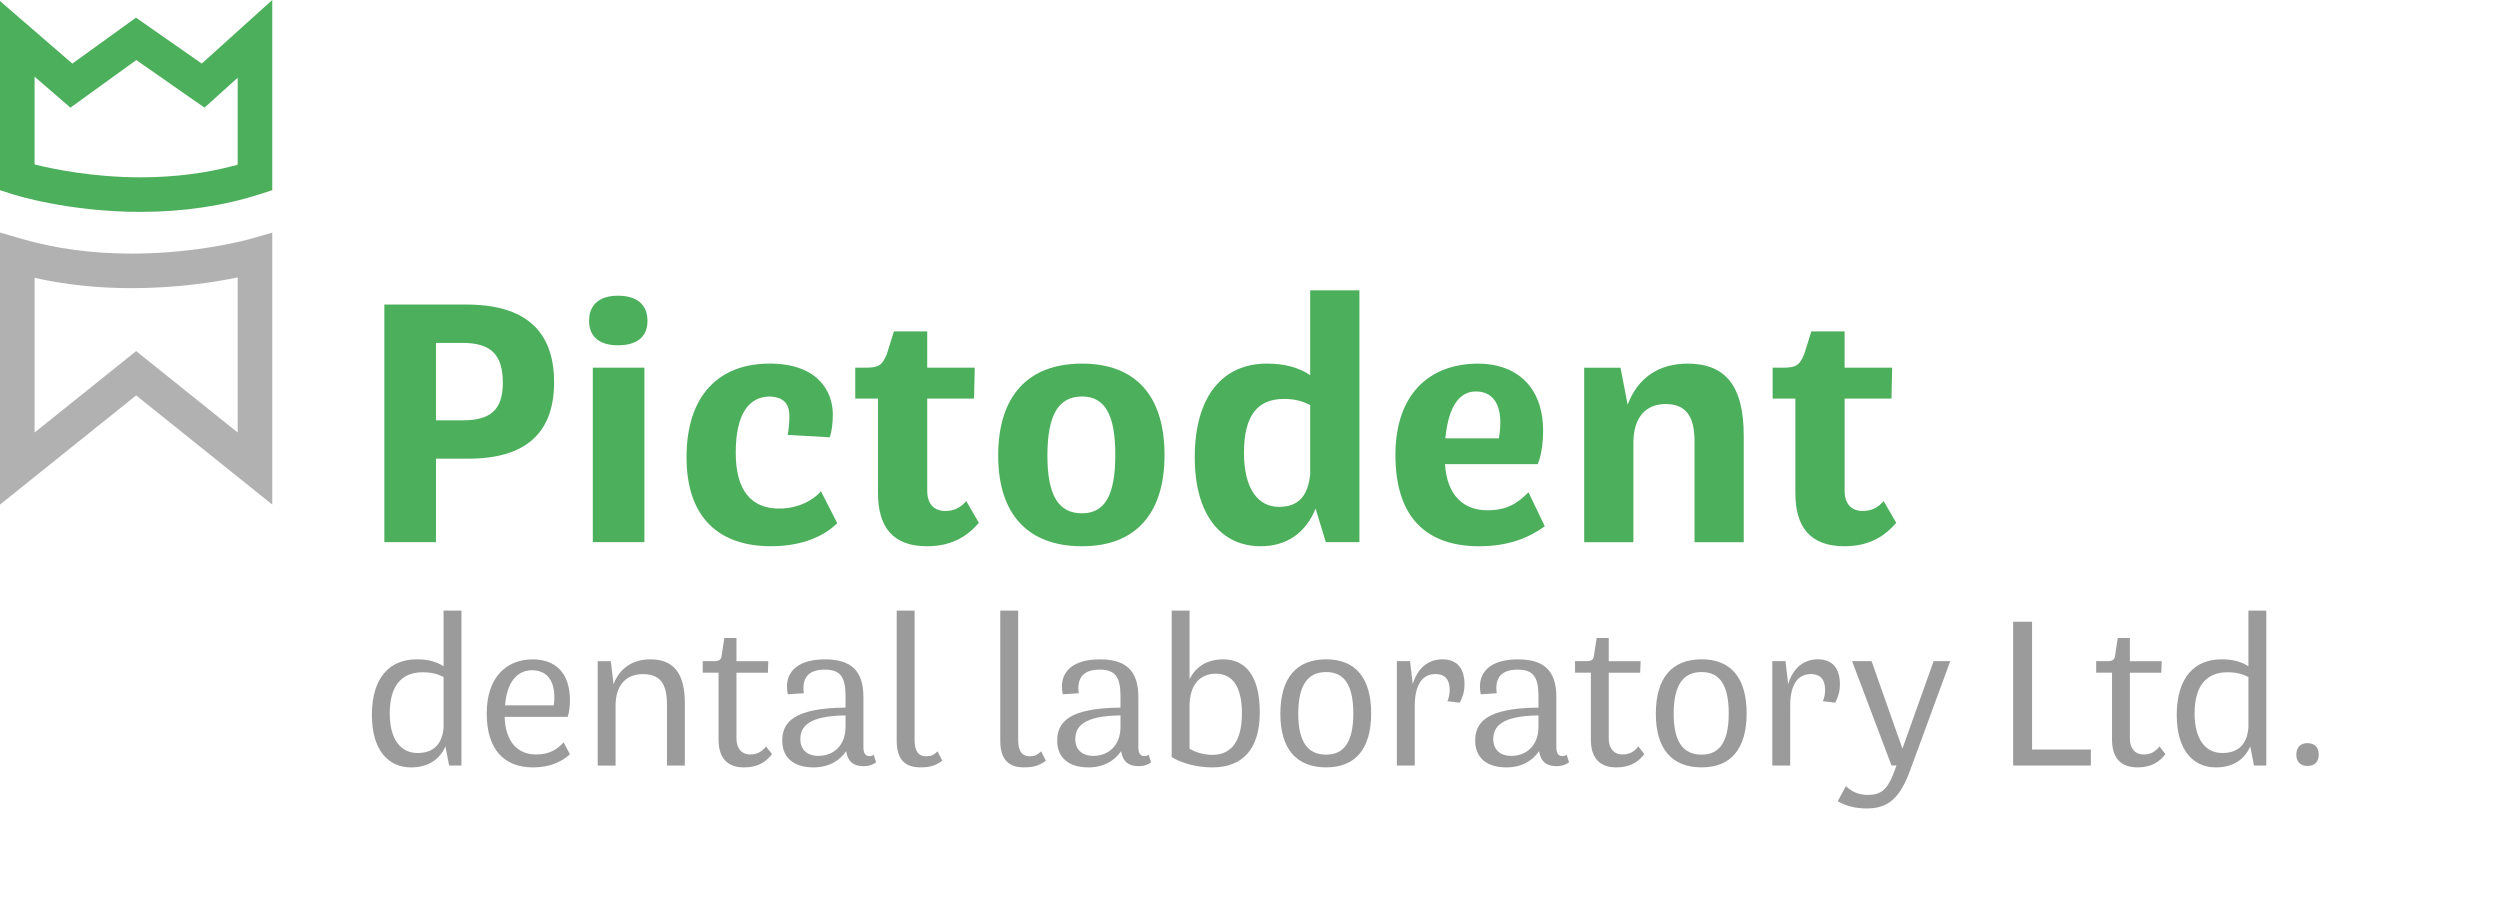 <?xml version="1.0" encoding="utf-8"?>
<!-- Generator: Adobe Illustrator 16.0.4, SVG Export Plug-In . SVG Version: 6.00 Build 0)  -->
<!DOCTYPE svg PUBLIC "-//W3C//DTD SVG 1.1//EN" "http://www.w3.org/Graphics/SVG/1.1/DTD/svg11.dtd">
<svg version="1.1" id="Layer_1" xmlns="http://www.w3.org/2000/svg" xmlns:xlink="http://www.w3.org/1999/xlink" x="0px" y="0px"
	 width="280.708px" height="102.65px" viewBox="0 0 280.708 102.65" enable-background="new 0 0 280.708 102.65"
	 xml:space="preserve">
<g>
	<path fill="#4CAF5B" d="M62.215,42.925c0,5.795-3.316,8.575-9.607,8.575H48.95v9.376h-5.794V34.197h9.224
		C58.823,34.198,62.215,37.018,62.215,42.925z M56.459,42.963c0-3.2-1.41-4.459-4.497-4.459h-3.01v8.69h3.01
		C55.049,47.195,56.459,46.05,56.459,42.963z"/>
	<path fill="#4CAF5B" d="M72.701,36.027c0,1.79-1.182,2.744-3.318,2.744c-2.057,0-3.239-0.953-3.239-2.744
		c0-1.829,1.181-2.822,3.239-2.822C71.519,33.204,72.701,34.198,72.701,36.027z M66.563,60.876v-19.59h5.794v19.59H66.563z"/>
	<path fill="#4CAF5B" d="M93.513,46.546c0,0.953-0.114,1.868-0.341,2.554l-4.727-0.268c0.113-0.571,0.188-1.371,0.188-2.098
		c0-1.446-0.688-2.172-2.251-2.209c-2.325,0.038-3.772,1.983-3.772,6.327c0,4.23,1.754,6.251,4.881,6.251
		c2.209,0,3.888-0.994,4.688-1.944l1.83,3.581c-1.334,1.336-3.771,2.594-7.432,2.594c-5.756,0-9.491-3.125-9.491-9.99
		c0-6.937,3.621-10.52,9.338-10.52C91.685,40.827,93.513,43.8,93.513,46.546z"/>
	<path fill="#4CAF5B" d="M104.112,61.335c-3.852,0-5.527-2.133-5.527-5.982V44.755h-2.554v-3.469h1.104
		c1.562,0,1.906-0.268,2.44-1.524l0.801-2.554h3.736v4.078h5.335l-0.076,3.469h-5.259v10.368c0,1.41,0.725,2.25,2.021,2.25
		c1.028,0,1.714-0.381,2.364-1.107l1.41,2.439C108.801,60.001,107.085,61.335,104.112,61.335z"/>
	<path fill="#4CAF5B" d="M130.757,51.081c0,6.633-3.277,10.254-9.262,10.254c-6.061,0-9.415-3.584-9.415-10.178
		c0-6.708,3.354-10.33,9.415-10.33C127.478,40.827,130.757,44.411,130.757,51.081z M117.606,51.157c0,4.499,1.258,6.479,3.889,6.479
		c2.555,0,3.735-2.02,3.735-6.557c0-4.535-1.182-6.558-3.735-6.558C118.865,44.525,117.606,46.546,117.606,51.157z"/>
	<path fill="#4CAF5B" d="M152.639,60.876h-3.773l-1.145-3.771c-1.104,2.704-3.202,4.229-6.176,4.229
		c-4.345,0-7.394-3.395-7.394-9.986c0-6.975,3.24-10.521,8.081-10.521c2.097,0,3.621,0.458,4.88,1.297v-9.528h5.527V60.876
		L152.639,60.876L152.639,60.876z M147.112,53.216V45.48c-0.914-0.458-1.753-0.687-2.936-0.687c-2.898,0-4.499,1.753-4.499,6.059
		c0,4.002,1.563,6.062,3.926,6.062C145.817,56.914,146.883,55.658,147.112,53.216z"/>
	<path fill="#4CAF5B" d="M166.098,61.335c-5.832,0-9.415-3.125-9.415-10.253c0-6.823,3.812-10.253,9.302-10.253
		c4.043,0,7.279,2.365,7.279,7.547c0,1.297-0.188,2.822-0.609,3.738h-10.406c0.229,3.542,2.096,5.182,4.764,5.182
		c2.209,0,3.396-0.801,4.611-2.021l1.828,3.812C171.739,60.345,169.415,61.335,166.098,61.335z M162.286,49.215h6.022
		c0.077-0.496,0.153-1.144,0.153-1.791c0-2.249-0.992-3.47-2.744-3.47C164.04,43.953,162.667,45.325,162.286,49.215z"/>
	<path fill="#4CAF5B" d="M195.793,48.947v11.931h-5.527V49.519c0-2.705-0.915-4.155-3.243-4.155c-2.245,0-3.62,1.525-3.62,4.346
		v11.167h-5.525V41.287h4.078l0.801,4.153c1.107-2.974,3.47-4.612,6.707-4.612C193.735,40.827,195.793,43.305,195.793,48.947z"/>
	<path fill="#4CAF5B" d="M207.118,61.335c-3.849,0-5.529-2.133-5.529-5.982V44.755h-2.551v-3.469h1.105
		c1.562,0,1.906-0.268,2.441-1.524l0.801-2.554h3.734v4.078h5.338l-0.074,3.469h-5.26v10.368c0,1.41,0.723,2.25,2.019,2.25
		c1.03,0,1.715-0.381,2.364-1.107l1.41,2.439C211.807,60.001,210.088,61.335,207.118,61.335z"/>
</g>
<g>
	<path fill="#9C9B9B" d="M51.814,85.958H50.43l-0.414-2.146c-0.669,1.498-1.985,2.354-3.854,2.354c-2.583,0-4.405-1.961-4.405-5.887
		c0-4.178,1.985-6.248,5.028-6.248c1.315,0,2.238,0.273,3.021,0.781V68.56h2.007L51.814,85.958L51.814,85.958z M49.806,81.714
		v-5.698c-0.691-0.349-1.385-0.532-2.353-0.532c-2.307,0-3.691,1.453-3.691,4.614c0,2.978,1.271,4.452,3.115,4.452
		C48.677,84.552,49.646,83.557,49.806,81.714z"/>
	<path fill="#9C9B9B" d="M63.282,83.351l0.713,1.337c-0.877,0.81-2.215,1.479-4.128,1.479c-3.229,0-5.215-1.961-5.215-6.067
		c0-3.993,2.146-6.063,5.169-6.063c2.421,0,4.175,1.383,4.175,4.612c0,0.646-0.093,1.36-0.252,1.845h-7.083
		c0.092,2.791,1.454,4.221,3.529,4.221C61.689,84.71,62.567,84.158,63.282,83.351z M56.708,79.199h5.467
		c0.046-0.255,0.07-0.576,0.07-0.875c0-2.104-0.968-3.048-2.514-3.07C58.159,75.276,56.938,76.43,56.708,79.199z"/>
	<path fill="#9C9B9B" d="M76.896,78.921v7.037h-2.008V79.13c0-2.217-0.646-3.438-2.701-3.438c-1.892,0-3.069,1.246-3.069,3.554
		v6.715h-2.006V74.238h1.477l0.3,2.607c0.67-1.82,2.146-2.812,4.153-2.812C75.696,74.031,76.896,75.691,76.896,78.921z"/>
	<path fill="#9C9B9B" d="M83.543,86.166c-1.938,0-2.862-1.131-2.862-3.135v-7.498h-1.774v-1.295h1.222
		c0.646,0,0.831-0.162,0.9-0.621l0.3-1.982h1.362v2.605h3.577l-0.046,1.295h-3.529v7.401c0,1.086,0.577,1.778,1.546,1.778
		c0.806,0,1.312-0.322,1.774-0.899l0.669,0.853C86.057,85.498,85.157,86.166,83.543,86.166z"/>
	<path fill="#9C9B9B" d="M96.947,86.028c-1.062,0-1.754-0.483-1.939-1.683c-0.737,1.082-1.96,1.82-3.667,1.82
		c-2.261,0-3.459-1.129-3.506-2.883c-0.045-2.166,1.246-3.783,7.105-3.83V78.14c0-2.17-0.622-2.952-2.329-2.952
		c-1.686,0-2.4,0.763-2.4,2.097c0,0.188,0.024,0.418,0.047,0.557l-1.8,0.113c-0.047-0.23-0.093-0.574-0.093-0.877
		c0-1.707,1.268-3.043,4.268-3.043c2.929,0,4.314,1.27,4.314,4.243v5.606c0,0.716,0.229,1.015,0.69,1.015
		c0.208,0,0.345-0.067,0.46-0.161l0.277,0.855C98.101,85.817,97.64,86.028,96.947,86.028z M94.939,81.621V80.33
		c-4.223,0.047-5.074,1.291-5.074,2.676c0,1.152,0.761,1.867,2.029,1.867C93.579,84.871,94.939,83.72,94.939,81.621z"/>
	<path fill="#9C9B9B" d="M103.984,84.919c0.554,0,0.853-0.139,1.292-0.555l0.53,1.062c-0.784,0.527-1.313,0.736-2.468,0.736
		c-1.73,0-2.653-0.898-2.653-2.977V68.564h2.008v14.514C102.693,84.414,103.177,84.919,103.984,84.919z"/>
	<path fill="#9C9B9B" d="M115.614,84.919c0.554,0,0.854-0.139,1.292-0.555l0.53,1.062c-0.785,0.527-1.315,0.736-2.468,0.736
		c-1.729,0-2.654-0.898-2.654-2.977V68.564h2.008v14.514C114.322,84.414,114.806,84.919,115.614,84.919z"/>
	<path fill="#9C9B9B" d="M127.819,86.028c-1.062,0-1.752-0.483-1.938-1.683c-0.737,1.082-1.961,1.82-3.667,1.82
		c-2.261,0-3.461-1.129-3.506-2.883c-0.047-2.166,1.245-3.783,7.103-3.83V78.14c0-2.17-0.622-2.952-2.33-2.952
		c-1.684,0-2.399,0.763-2.399,2.097c0,0.188,0.023,0.418,0.047,0.557l-1.8,0.113c-0.046-0.23-0.093-0.574-0.093-0.877
		c0-1.707,1.268-3.043,4.268-3.043c2.93,0,4.314,1.27,4.314,4.243v5.606c0,0.716,0.231,1.015,0.693,1.015
		c0.206,0,0.346-0.067,0.46-0.161l0.278,0.855C128.973,85.817,128.512,86.028,127.819,86.028z M125.812,81.621V80.33
		c-4.221,0.047-5.075,1.291-5.075,2.676c0,1.152,0.761,1.867,2.03,1.867C124.452,84.871,125.812,83.72,125.812,81.621z"/>
	<path fill="#9C9B9B" d="M141.454,79.983c0,4.083-1.891,6.183-5.328,6.183c-1.776,0-3.459-0.483-4.566-1.152v-16.45h2.007v7.707
		c0.715-1.452,2.008-2.235,3.782-2.235C139.84,74.031,141.454,75.878,141.454,79.983z M139.447,80.097
		c0-3.09-1.128-4.452-2.927-4.452c-1.756,0-2.954,1.198-2.954,3.665v4.753c0.692,0.44,1.684,0.694,2.582,0.694
		C138.294,84.759,139.447,83.167,139.447,80.097z"/>
	<path fill="#9C9B9B" d="M153.958,80.097c0,3.966-1.75,6.066-5.049,6.066c-3.347,0-5.146-2.074-5.146-6.021
		c0-4.016,1.801-6.113,5.146-6.113C152.208,74.031,153.958,76.13,153.958,80.097z M145.773,80.144c0,3.113,1.035,4.59,3.138,4.59
		c2.051,0,3.043-1.5,3.043-4.639c0-3.135-0.994-4.635-3.043-4.635C146.81,75.46,145.773,76.962,145.773,80.144z"/>
	<path fill="#9C9B9B" d="M164.439,76.845c0,0.878-0.256,1.548-0.532,2.054l-1.383-0.164c0.16-0.39,0.252-0.808,0.252-1.267
		c0-1.062-0.438-1.78-1.613-1.78c-1.383,0-2.308,1.087-2.308,3.558v6.709h-2.011v-11.72h1.48l0.303,2.584
		c0.527-1.774,1.703-2.788,3.344-2.788C163.698,74.031,164.439,75.162,164.439,76.845z"/>
	<path fill="#9C9B9B" d="M174.75,86.028c-1.062,0-1.752-0.483-1.939-1.683c-0.734,1.082-1.961,1.82-3.668,1.82
		c-2.26,0-3.458-1.129-3.504-2.883c-0.049-2.166,1.244-3.783,7.104-3.83V78.14c0-2.17-0.623-2.952-2.33-2.952
		c-1.686,0-2.4,0.763-2.4,2.097c0,0.188,0.023,0.418,0.049,0.557l-1.801,0.113c-0.047-0.23-0.09-0.574-0.09-0.877
		c0-1.707,1.269-3.043,4.268-3.043c2.932,0,4.312,1.27,4.312,4.243v5.606c0,0.716,0.23,1.015,0.693,1.015
		c0.207,0,0.344-0.067,0.461-0.161l0.273,0.855C175.905,85.817,175.444,86.028,174.75,86.028z M172.743,81.621V80.33
		c-4.224,0.047-5.074,1.291-5.074,2.676c0,1.152,0.762,1.867,2.029,1.867C171.383,84.871,172.743,83.72,172.743,81.621z"/>
	<path fill="#9C9B9B" d="M181.489,86.166c-1.939,0-2.861-1.131-2.861-3.135v-7.498h-1.776v-1.295h1.226
		c0.645,0,0.828-0.162,0.897-0.621l0.301-1.982h1.36v2.605h3.576l-0.049,1.295h-3.527v7.401c0,1.086,0.574,1.778,1.543,1.778
		c0.812,0,1.318-0.322,1.779-0.899l0.67,0.853C184,85.498,183.104,86.166,181.489,86.166z"/>
	<path fill="#9C9B9B" d="M196.118,80.097c0,3.966-1.752,6.066-5.052,6.066c-3.347,0-5.144-2.074-5.144-6.021
		c0-4.016,1.797-6.113,5.144-6.113C194.364,74.031,196.118,76.13,196.118,80.097z M187.926,80.144c0,3.113,1.037,4.59,3.139,4.59
		c2.053,0,3.042-1.5,3.042-4.639c0-3.135-0.989-4.635-3.042-4.635C188.963,75.46,187.926,76.962,187.926,80.144z"/>
	<path fill="#9C9B9B" d="M206.592,76.845c0,0.878-0.254,1.548-0.531,2.054l-1.383-0.164c0.16-0.39,0.252-0.808,0.252-1.267
		c0-1.062-0.438-1.78-1.615-1.78c-1.382,0-2.307,1.087-2.307,3.558v6.709H199v-11.72h1.479l0.303,2.584
		c0.529-1.774,1.707-2.788,3.342-2.788C205.852,74.031,206.592,75.162,206.592,76.845z"/>
	<path fill="#9C9B9B" d="M214.53,86.349c-1.199,3.346-2.562,4.429-4.938,4.429c-1.314,0-2.373-0.319-3.25-0.808l0.924-1.706
		c0.619,0.62,1.43,0.991,2.443,0.991c1.479,0,2.238-0.551,3.021-2.721l0.21-0.582h-0.557l-4.426-11.718h2.188l3.465,9.825
		l3.504-9.825h1.866L214.53,86.349z"/>
	<path fill="#9C9B9B" d="M234.766,85.958h-8.723V69.809h2.125V84.16h6.598V85.958L234.766,85.958L234.766,85.958z"/>
	<path fill="#9C9B9B" d="M240.002,86.166c-1.938,0-2.858-1.131-2.858-3.135v-7.498h-1.78v-1.295h1.223
		c0.65,0,0.834-0.162,0.902-0.621l0.299-1.982h1.361v2.605h3.578l-0.051,1.295h-3.527v7.401c0,1.086,0.575,1.778,1.545,1.778
		c0.809,0,1.314-0.322,1.777-0.899l0.671,0.853C242.517,85.498,241.62,86.166,240.002,86.166z"/>
	<path fill="#9C9B9B" d="M254.469,85.958h-1.385l-0.416-2.146c-0.666,1.498-1.98,2.354-3.853,2.354
		c-2.586,0-4.403-1.961-4.403-5.887c0-4.178,1.979-6.248,5.026-6.248c1.312,0,2.235,0.273,3.021,0.781V68.56h2.008v17.398H254.469z
		 M252.459,81.714v-5.698c-0.691-0.349-1.383-0.532-2.351-0.532c-2.31,0-3.692,1.453-3.692,4.614c0,2.978,1.267,4.452,3.113,4.452
		C251.333,84.552,252.299,83.557,252.459,81.714z"/>
	<path fill="#9C9B9B" d="M260.355,84.736c0,0.784-0.438,1.27-1.269,1.27c-0.787,0-1.248-0.481-1.248-1.27
		c0-0.809,0.461-1.294,1.248-1.294C259.917,83.441,260.355,83.927,260.355,84.736z"/>
</g>
<path fill="#4CAF5B" d="M15.78,23.792c-8.12,0-14.179-1.921-14.434-2.004L0,21.355V0.118L8.122,7.14l7.146-5.157l7.386,5.155
	L30.57,0v21.354l-1.349,0.436C25.096,23.118,20.573,23.792,15.78,23.792z M3.882,18.463c2.125,0.531,6.562,1.447,11.897,1.447
	c3.869,0,7.529-0.476,10.908-1.413V8.729l-3.726,3.357l-7.656-5.341l-7.398,5.34L3.883,8.609L3.882,18.463L3.882,18.463z"/>
<path fill="#B1B1B1" d="M0.001,56.656V26.111l2.48,0.721c3.76,1.09,7.901,1.644,12.31,1.644c7.508,0,13.241-1.627,13.3-1.644
	l2.479-0.714l0.001,30.538L15.286,44.398L0.001,56.656z M15.286,39.423l11.402,9.142V31.151c-2.535,0.524-6.81,1.204-11.896,1.204
	l0,0c-3.831,0-7.489-0.389-10.909-1.158v17.366L15.286,39.423z"/>
</svg>
